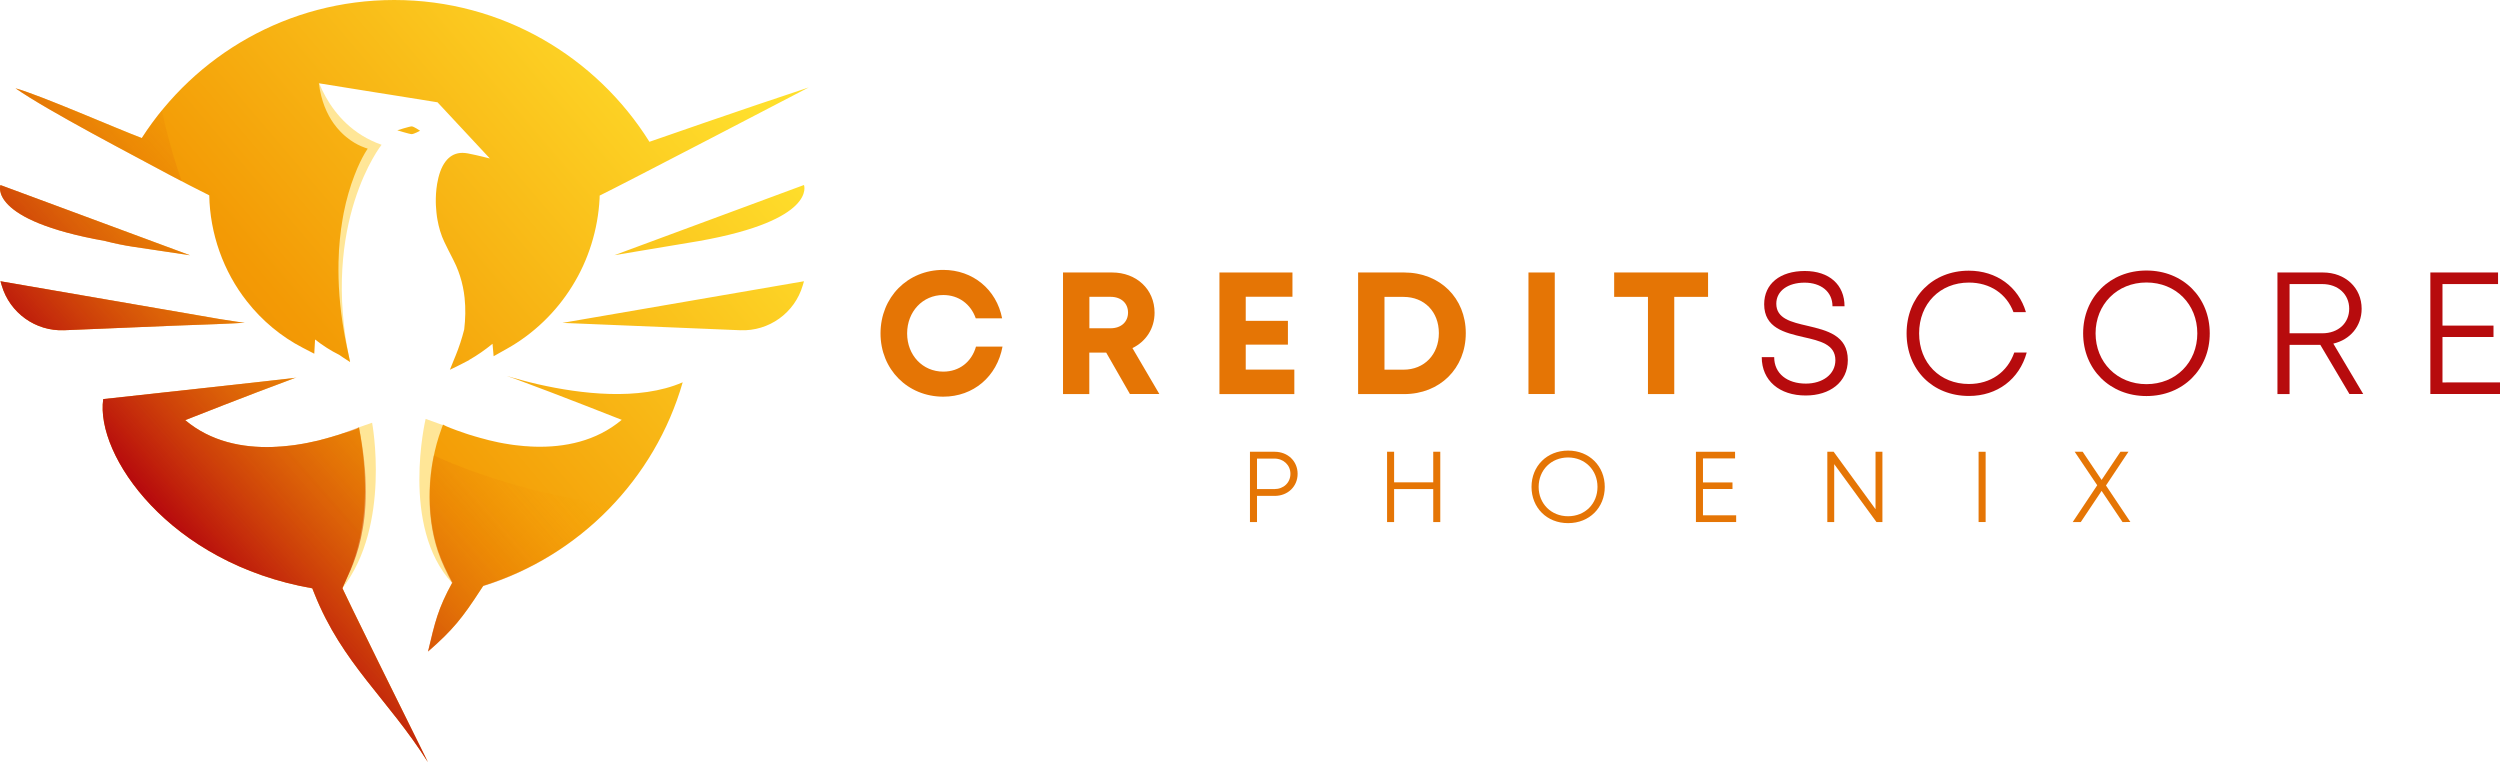 <svg xmlns="http://www.w3.org/2000/svg" xmlns:xlink="http://www.w3.org/1999/xlink" id="Layer_1" x="0px" y="0px" viewBox="0 0 319.47 97.39" style="enable-background:new 0 0 319.47 97.39;" xml:space="preserve"><style type="text/css">	.st0{fill:#E57505;}	.st1{fill:#B70B0D;}	.st2{fill:#FFE697;}	.st3{fill:url(#SVGID_1_);}	.st4{fill:url(#SVGID_2_);}	.st5{fill:#E27505;}	.st6{fill:#B40B0D;}	.st7{fill:#FFE394;}	.st8{fill:url(#SVGID_3_);}	.st9{fill:url(#SVGID_4_);}	.st10{fill:url(#SVGID_5_);}	.st11{fill:url(#SVGID_6_);}	.st12{fill:url(#SVGID_7_);}	.st13{fill:url(#SVGID_8_);}	.st14{fill:url(#SVGID_9_);}	.st15{fill:url(#SVGID_10_);}</style><g>	<g>		<g>			<g>				<path class="st0" d="M120.54,50.69c-4.56,0-8.02-3.5-8.02-8.08c0-4.62,3.46-8.12,8.02-8.12c3.78,0,6.8,2.5,7.52,6.19h-3.37     c-0.64-1.83-2.19-2.98-4.15-2.98c-2.63,0-4.62,2.12-4.62,4.91c0,2.79,1.99,4.88,4.62,4.88c2.04,0,3.62-1.23,4.18-3.2h3.39     C127.4,48.12,124.39,50.69,120.54,50.69L120.54,50.69z"></path>				<path class="st0" d="M141.36,45.06h-2.16v5.3h-3.36V34.82h6.27c3.11,0,5.43,2.14,5.43,5.14c0,2.03-1.11,3.69-2.83,4.52     l3.44,5.87h-3.76L141.36,45.06z M139.21,41.95h2.69c1.41,0,2.25-0.85,2.25-2.01c0-1.16-0.84-2.01-2.25-2.01h-2.69V41.95z"></path>				<path class="st0" d="M165.4,47.23v3.13h-9.57V34.82h9.33v3.1h-5.97V41h5.39v3.04h-5.39v3.19H165.4z"></path>				<path class="st0" d="M187.31,42.57c0,4.51-3.32,7.79-7.88,7.79h-5.88V34.82h5.88C184.01,34.82,187.31,38.09,187.31,42.57z      M183.87,42.57c0-2.73-1.85-4.63-4.52-4.63h-2.43v9.3h2.43C182.02,47.24,183.87,45.29,183.87,42.57z"></path>				<path class="st0" d="M195.32,34.82h3.36v15.53h-3.36V34.82z"></path>				<path class="st0" d="M218.27,37.94h-4.32v12.42h-3.36V37.94h-4.32v-3.12h12V37.94z"></path>				<g>					<g>						<path class="st1" d="M225.13,45.64h1.59c0,2.1,1.67,3.38,4.04,3.38c2.15,0,3.78-1.18,3.78-2.99c0-2.02-1.95-2.47-4.07-2.95       c-2.4-0.56-5.03-1.17-5.03-4.2c0-2.62,2.04-4.25,5.19-4.25c3.13,0,5.08,1.76,5.08,4.51h-1.54c0-1.88-1.49-3.02-3.57-3.02       c-2.1,0-3.61,1.04-3.61,2.69c0,1.91,1.92,2.35,4,2.83c2.45,0.58,5.14,1.21,5.14,4.37c0,2.84-2.31,4.53-5.37,4.53       C227.4,50.55,225.13,48.64,225.13,45.64z"></path>					</g>				</g>				<g>					<g>						<path class="st1" d="M243.64,42.6c0-4.65,3.33-8.01,7.95-8.01c3.54,0,6.35,2.06,7.3,5.3h-1.59c-0.89-2.36-3-3.78-5.7-3.78       c-3.69,0-6.36,2.7-6.36,6.49c0,3.79,2.66,6.47,6.36,6.47c2.77,0,4.92-1.5,5.8-4.02h1.59c-0.94,3.42-3.77,5.55-7.38,5.55       C246.96,50.6,243.64,47.25,243.64,42.6z"></path>					</g>				</g>				<g>					<g>						<path class="st1" d="M266.2,42.6c0-4.58,3.4-8.03,8.09-8.03c4.69,0,8.09,3.44,8.09,8.03c0,4.58-3.4,8.01-8.09,8.01       C269.6,50.61,266.2,47.17,266.2,42.6z M280.79,42.6c0-3.72-2.74-6.5-6.5-6.5c-3.76,0-6.5,2.81-6.5,6.5       c0,3.69,2.75,6.49,6.5,6.49C278.05,49.09,280.79,46.31,280.79,42.6z"></path>					</g>				</g>				<g>					<g>						<path class="st1" d="M296.51,44.07h-3.93v6.29h-1.55V34.82h5.81c2.85,0,4.95,1.94,4.95,4.64c0,2.23-1.47,3.95-3.62,4.45       l3.82,6.44h-1.76L296.51,44.07z M292.58,42.59h4.18c2.05,0,3.44-1.31,3.44-3.14c0-1.82-1.4-3.15-3.44-3.15h-4.18V42.59z"></path>					</g>				</g>				<g>					<g>						<path class="st1" d="M319.47,48.86v1.49h-8.9V34.82h8.65v1.48h-7.1v5.31h6.52v1.45h-6.52v5.81H319.47z"></path>					</g>				</g>			</g>		</g>		<g>			<g>				<path class="st0" d="M165.82,60.55c0,1.61-1.25,2.82-2.93,2.82h-2.26v3.34h-0.9v-8.98h3.16     C164.56,57.73,165.82,58.93,165.82,60.55z M164.9,60.55c0-1.11-0.87-1.95-2.06-1.95h-2.21v3.9h2.21     C164.04,62.5,164.9,61.67,164.9,60.55z"></path>				<path class="st0" d="M184.05,57.73v8.98h-0.9V62.5h-5v4.21h-0.9v-8.98h0.9v3.91h5v-3.91H184.05z"></path>				<path class="st0" d="M195.71,62.22c0-2.65,1.96-4.64,4.68-4.64c2.71,0,4.68,1.99,4.68,4.64c0,2.65-1.96,4.63-4.68,4.63     C197.67,66.86,195.71,64.87,195.71,62.22z M204.14,62.22c0-2.15-1.59-3.76-3.76-3.76c-2.17,0-3.76,1.62-3.76,3.76     c0,2.13,1.59,3.75,3.76,3.75C202.56,65.97,204.14,64.37,204.14,62.22z"></path>				<path class="st0" d="M221.86,65.85v0.86h-5.14v-8.98h5v0.85h-4.1v3.07h3.77v0.84h-3.77v3.36H221.86z"></path>				<path class="st0" d="M240.55,57.73v8.98h-0.76l-5.4-7.4v7.4h-0.88v-8.98h0.81l5.35,7.34v-7.34H240.55z"></path>				<path class="st0" d="M252.84,57.73h0.9v8.98h-0.9V57.73z"></path>				<path class="st0" d="M271.23,66.71l-2.67-3.98l-2.66,3.98h-1.03l3.13-4.7l-2.88-4.28h1.02l2.42,3.6l2.41-3.6h1.02l-2.87,4.31     l3.12,4.67H271.23z"></path>			</g>		</g>	</g>	<g>		<path class="st2" d="M56.56,54.31l-2.17-0.78c0,0-3.26,13.79,3.38,20.96L56.56,54.31z"></path>		<path class="st2" d="M45.87,54.6l1.68-0.58c0,0,2.46,13.1-3.79,21.14l-6.44-13.53L45.87,54.6z"></path>		<path class="st2" d="M37.62,39.07l7.11,7.18c-3.83-17.84,4.03-27.75,4.03-27.75c-7.37-2.59-8.72-10.26-8.72-10.26l-5.31,2.1   l3.78,23.09L37.62,39.07z"></path>		<linearGradient id="SVGID_1_" gradientUnits="userSpaceOnUse" x1="90.082" y1="1.68" x2="6.432" y2="73.014">			<stop offset="0.031" style="stop-color:#FFDF2C"></stop>			<stop offset="0.592" style="stop-color:#F39A05"></stop>			<stop offset="0.803" style="stop-color:#ED8905"></stop>			<stop offset="1" style="stop-color:#E57505"></stop>		</linearGradient>		<path class="st3" d="M71.77,41.23C71.77,41.23,71.77,41.23,71.77,41.23C71.77,41.23,71.77,41.23,71.77,41.23L71.77,41.23z    M31.31,41.23C31.31,41.23,31.31,41.23,31.31,41.23L31.31,41.23C31.31,41.23,31.31,41.23,31.31,41.23z M26.74,24.96   c0.09,4.88,1.79,9.73,4.83,13.57c1.91,2.44,4.38,4.5,7.12,5.91l1.47,0.76c0,0,0.08-1.46,0.08-1.46c0.01-0.12,0.01-0.24,0.02-0.36   c0.97,0.76,2,1.43,3.1,1.97c0.17,0.12,0.34,0.24,0.52,0.36v0c0.24,0.16,0.49,0.32,0.73,0.47c0.04,0.03,0.08,0.05,0.13,0.08   c-0.07-0.34-0.14-0.69-0.22-1.04c-0.1-0.45-0.2-0.89-0.28-1.33c-0.71-3.5-0.99-6.64-0.99-9.41c0-0.35,0-0.69,0.01-1.02   c0.02-1,0.08-1.96,0.17-2.86c0.09-0.9,0.2-1.75,0.34-2.55c0.05-0.29,0.1-0.57,0.15-0.84c0.18-0.9,0.38-1.73,0.6-2.48   c0.24-0.85,0.5-1.61,0.76-2.28c0.49-1.3,0.98-2.24,1.3-2.8c0.07-0.11,0.12-0.21,0.18-0.3c0.1-0.17,0.18-0.28,0.21-0.33   c0.01-0.02,0.02-0.02,0.02-0.03c0,0,0,0,0,0s-0.01,0-0.03-0.01c-0.1-0.03-0.41-0.12-0.84-0.31c-0.5-0.22-1.16-0.58-1.85-1.15   c-0.17-0.14-0.35-0.29-0.52-0.46c-0.09-0.08-0.17-0.17-0.26-0.26c-0.29-0.3-0.57-0.63-0.84-1.01c-0.87-1.22-1.62-2.89-1.9-5.14   c0,0,0,0,0,0c0,0,0,0,0-0.01v0h0h0l7.53,1.21l1.65,0.26l5.98,0.96l6.69,7.18c0,0-0.27-0.07-0.69-0.17   c-0.06-0.01-0.12-0.03-0.19-0.05c-0.53-0.13-1.23-0.29-1.94-0.43c-0.13-0.02-0.25-0.04-0.36-0.05c-0.89-0.09-1.58,0.18-2.11,0.67   c-0.13,0.12-0.26,0.26-0.37,0.41c-0.28,0.37-0.51,0.81-0.68,1.29c-0.18,0.5-0.31,1.04-0.4,1.57c-0.14,0.84-0.18,1.67-0.17,2.36   c0,0.26,0.02,0.51,0.04,0.76c0.02,0.37,0.06,0.73,0.11,1.1c0.02,0.12,0.04,0.24,0.06,0.36c0.08,0.48,0.2,0.96,0.34,1.44   c0.07,0.24,0.16,0.49,0.25,0.73c0.09,0.22,0.19,0.45,0.29,0.67c0.17,0.37,0.35,0.72,0.53,1.08c0.15,0.29,0.3,0.57,0.44,0.86v0   c0.07,0.15,0.15,0.3,0.22,0.44c0.11,0.22,0.22,0.45,0.32,0.67c0.19,0.43,0.36,0.88,0.5,1.33c0.29,0.9,0.48,1.83,0.58,2.77   c0.14,1.34,0.11,2.7-0.05,4.04c-0.29,1.15-0.66,2.28-1.11,3.38l-0.01,0.02c0,0,0,0,0,0c-0.07,0.16-0.13,0.32-0.2,0.49   c0,0-0.51,1.26-0.51,1.26c0.63-0.31,1.59-0.76,2.22-1.11l0.25-0.13c0,0,0-0.01,0-0.02c1.05-0.6,2.04-1.29,2.98-2.06   c0.05,0.61,0.1,1.19,0.14,1.59l1.69-0.95c3.39-1.89,6.31-4.7,8.35-8.01c2.09-3.34,3.29-7.24,3.5-11.17c0-0.1,0.01-0.24,0.01-0.4   c2.37-1.13,26.72-13.82,26.72-13.82c-8.3,2.74-20.36,6.95-20.36,6.95C76.2,7.26,64.14,0,50.38,0C36.83,0,24.93,7.03,18.12,17.64   c-3.15-1.18-12.9-5.45-16.14-6.36c4.18,2.92,15.17,8.62,19.64,11.04C23.31,23.22,25.03,24.11,26.74,24.96z M68.92,49.14   c-0.09-0.02-0.18-0.04-0.27-0.06c-0.35-0.08-0.7-0.16-1.02-0.25c-0.23-0.06-0.45-0.11-0.66-0.17c-0.55-0.14-1.06-0.28-1.5-0.41   l-0.06-0.02l-0.2-0.06c-0.17-0.05-0.33-0.1-0.47-0.14c0.46,0.16,0.98,0.35,1.56,0.56c4.71,1.73,12.85,4.94,13.15,5.06c0,0,0,0,0,0   c0,0,0,0,0,0c0,0,0,0,0,0c-3.28,2.75-7.32,3.54-11.14,3.43c-0.13,0-0.26-0.01-0.39-0.02c-0.04,0-0.07,0-0.11,0   c-0.03,0-0.06,0-0.08-0.01c-0.15,0-0.29-0.01-0.44-0.03c-0.01,0-0.01,0-0.02,0c-0.01,0-0.03,0-0.04,0   c-0.09-0.01-0.18-0.02-0.27-0.02c-0.07,0-0.13-0.01-0.2-0.02c-0.26-0.03-0.51-0.05-0.76-0.08c-0.03,0-0.06-0.01-0.09-0.01   c-0.11-0.01-0.22-0.03-0.33-0.04c-0.12-0.01-0.23-0.03-0.34-0.05c-0.29-0.04-0.58-0.09-0.86-0.14c-0.14-0.02-0.28-0.05-0.42-0.08   c-0.12-0.02-0.24-0.04-0.36-0.07c-0.01,0-0.02,0-0.03-0.01c-0.12-0.02-0.24-0.05-0.36-0.08c-0.27-0.06-0.53-0.11-0.79-0.18   c-0.03-0.01-0.07-0.02-0.1-0.03c-0.05-0.01-0.11-0.03-0.16-0.04c-0.03-0.01-0.07-0.02-0.1-0.03c-0.24-0.06-0.48-0.12-0.72-0.19   c-0.05-0.01-0.09-0.02-0.13-0.04c-0.18-0.05-0.36-0.1-0.53-0.15c-0.06-0.02-0.13-0.04-0.19-0.06c-0.06-0.02-0.11-0.03-0.16-0.05   c-0.04-0.02-0.09-0.03-0.13-0.04c0,0,0,0,0,0c0,0-0.01,0-0.01,0c-0.06-0.02-0.12-0.04-0.17-0.05c-0.06-0.02-0.12-0.04-0.19-0.06   c-0.13-0.04-0.27-0.08-0.39-0.13c-0.04-0.01-0.07-0.02-0.11-0.04h0c0,0,0,0,0,0c-0.67-0.22-1.26-0.44-1.77-0.64   c-0.02-0.01-0.04-0.02-0.06-0.03c-0.14-0.06-0.28-0.11-0.4-0.16c-0.24-0.1-0.32-0.17-0.5-0.25l-0.22,0.64   c-1.74,4.75-2.01,10.7-0.39,15.51c0.48,1.42,1.14,2.74,1.82,4.03c-1.84,3.36-2.2,5.04-3.09,8.79c3.18-2.76,4.41-4.33,6.69-7.84   l0.35-0.53c12.28-3.8,21.92-13.61,25.48-26C81.64,51.29,74.05,50.29,68.92,49.14z M24.28,32.61L24.28,32.61   C24.28,32.61,24.28,32.61,24.28,32.61C24.28,32.61,24.28,32.61,24.28,32.61z M31.29,41.24c-0.21,0-1.41-0.18-3.23-0.47l-28-4.83   l0.16,0.54c1.03,3.51,4.33,5.87,7.98,5.72l14-0.58C26.14,41.49,29.84,41.34,31.29,41.24z M45.87,54.6   c-0.03,0.22-2.08,0.78-2.08,0.78h0c-0.04,0.01-0.07,0.02-0.11,0.04c-0.13,0.04-0.26,0.09-0.39,0.13   c-0.06,0.02-0.12,0.04-0.19,0.06c-0.05,0.02-0.11,0.04-0.17,0.05c0,0-0.01,0-0.01,0c0,0,0,0,0,0c-0.04,0.01-0.09,0.02-0.13,0.04   c-0.06,0.02-0.11,0.03-0.16,0.05c-0.06,0.02-0.12,0.04-0.19,0.06c-0.17,0.05-0.35,0.1-0.53,0.15c-0.05,0.01-0.09,0.03-0.13,0.04   c-0.23,0.06-0.47,0.13-0.72,0.19c-0.03,0.01-0.07,0.02-0.1,0.03c-0.05,0.01-0.11,0.03-0.16,0.04c-0.03,0.01-0.07,0.02-0.1,0.03   c-0.26,0.06-0.52,0.12-0.78,0.17c-0.12,0.03-0.24,0.05-0.37,0.08c-0.01,0-0.02,0-0.03,0.01c-0.12,0.03-0.24,0.05-0.36,0.07   c-0.14,0.03-0.28,0.05-0.42,0.08c-0.29,0.05-0.57,0.1-0.86,0.14c-0.12,0.02-0.23,0.03-0.34,0.05c-0.11,0.01-0.22,0.03-0.33,0.04   c-0.03,0-0.06,0.01-0.09,0.01c-0.25,0.03-0.5,0.05-0.76,0.08c-0.07,0.01-0.13,0.01-0.2,0.02c-0.09,0-0.18,0.01-0.27,0.02   c-0.01,0-0.03,0-0.04,0c-0.01,0-0.01,0-0.02,0c-0.14,0.01-0.29,0.02-0.44,0.03c-0.03,0-0.06,0-0.08,0.01c-0.04,0-0.07,0-0.11,0   c-0.13,0.01-0.26,0.01-0.39,0.02c-3.82,0.12-7.86-0.67-11.14-3.43c0,0,0,0,0,0c0,0,0,0,0,0c0,0,0,0,0,0   c0.3-0.12,8.44-3.33,13.15-5.06l1.09-0.42l-0.2,0.06l-0.06,0.02C37.18,48.38,13.19,51,13.19,51c-1.02,7.15,8.39,20.97,26.72,24.18   c0.07,0.17,0.27,0.68,0.27,0.68c3.56,8.94,9.34,13.38,14.5,21.53C43.71,75.26,43.76,75.16,43.76,75.16   C44.66,72.88,48.18,66.97,45.87,54.6z M13.46,30.8l0.03,0.01c1.16,0.3,2.33,0.54,3.51,0.72c3.7,0.55,7.27,1.09,7.28,1.09   c0,0,0,0,0,0l0,0l0,0c0,0,0,0,0,0l-24.03-8.9c-0.13-0.05-0.2-0.07-0.2-0.07C0.06,23.64-1.66,28.11,13.46,30.8z M78.51,32.61   l10.83-1.81c15.12-2.69,13.4-7.16,13.4-7.16L78.51,32.61z M94.6,42.2c3.66,0.15,6.95-2.21,7.98-5.72l0.16-0.54l-30.87,5.32   L94.6,42.2z M52.61,17.14c0.28,0,1.07-0.43,1.07-0.43s-0.8-0.56-1.07-0.56s-1.84,0.5-1.84,0.5S52.33,17.14,52.61,17.14z"></path>		<linearGradient id="SVGID_2_" gradientUnits="userSpaceOnUse" x1="72.856" y1="15.115" x2="14.656" y2="66.386">			<stop offset="0.048" style="stop-color:#FFDA01;stop-opacity:0"></stop>			<stop offset="0.338" style="stop-color:#FFB401;stop-opacity:0"></stop>			<stop offset="0.934" style="stop-color:#B70B0D"></stop>		</linearGradient>		<path class="st4" d="M24.28,32.61L24.28,32.61C24.28,32.61,24.28,32.61,24.28,32.61C24.28,32.61,24.28,32.61,24.28,32.61   L24.28,32.61z M71.77,41.23C71.77,41.23,71.77,41.23,71.77,41.23C71.77,41.23,71.77,41.23,71.77,41.23L71.77,41.23z M31.31,41.23   C31.31,41.23,31.31,41.23,31.31,41.23C31.31,41.23,31.31,41.23,31.31,41.23L31.31,41.23z M18.12,17.64   c-3.15-1.18-12.9-5.45-16.14-6.36c4.18,2.92,15.17,8.62,19.64,11.04c0.53,0.28,1.07,0.57,1.61,0.85c-1.1-3.11-1.93-6.17-2.55-9.07   C19.77,15.23,18.91,16.41,18.12,17.64z M55.95,70.46c0.48,1.42,1.14,2.74,1.82,4.03c-1.84,3.36-2.2,5.04-3.09,8.79   c3.18-2.76,4.41-4.33,6.69-7.84l0.35-0.53c6.39-1.98,12.06-5.59,16.54-10.34c-8.86-1.26-16.41-3.48-22.84-6.37   C54.58,62.24,54.69,66.7,55.95,70.46z M24.28,32.61L24.28,32.61C24.28,32.61,24.28,32.61,24.28,32.61   C24.28,32.61,24.28,32.61,24.28,32.61z M31.29,41.24c-0.21,0-1.41-0.18-3.23-0.47l-28-4.83l0.16,0.54   c1.03,3.51,4.33,5.87,7.98,5.72l14-0.58C26.14,41.49,29.84,41.34,31.29,41.24z M45.87,54.6c0,0-2.08,0.78-2.08,0.78h0   c-0.04,0.01-0.07,0.02-0.11,0.04c-0.13,0.04-0.26,0.09-0.39,0.13c-0.06,0.02-0.12,0.04-0.19,0.06c-0.05,0.02-0.11,0.04-0.17,0.05   c0,0-0.01,0-0.01,0c0,0,0,0,0,0c-0.04,0.01-0.09,0.02-0.13,0.04c-0.06,0.02-0.11,0.03-0.16,0.05c-0.06,0.02-0.12,0.04-0.19,0.06   c-0.17,0.05-0.35,0.1-0.53,0.15c-0.05,0.01-0.09,0.03-0.13,0.04c-0.23,0.06-0.47,0.13-0.72,0.19c-0.03,0.01-0.07,0.02-0.1,0.03   c-0.05,0.01-0.11,0.03-0.16,0.04c-0.03,0.01-0.07,0.02-0.1,0.03c-0.26,0.06-0.52,0.12-0.78,0.17c-0.12,0.03-0.24,0.05-0.37,0.08   c-0.01,0-0.02,0-0.03,0.01c-0.12,0.03-0.24,0.05-0.36,0.07c-0.12,0.02-0.24,0.05-0.37,0.07c-0.28,0.05-0.56,0.1-0.84,0.14   c-0.15,0.02-0.28,0.04-0.42,0.06c-0.11,0.01-0.22,0.03-0.33,0.04c-0.03,0-0.06,0.01-0.09,0.01c-0.25,0.03-0.5,0.05-0.76,0.08   c-0.07,0.01-0.13,0.01-0.2,0.02c-0.09,0-0.18,0.01-0.27,0.02c-0.01,0-0.03,0-0.04,0c-0.01,0-0.01,0-0.02,0   c-0.14,0.01-0.29,0.02-0.44,0.03c-0.03,0-0.06,0-0.08,0.01c-0.04,0-0.07,0-0.11,0c-0.13,0.01-0.26,0.01-0.39,0.02   c-3.82,0.12-7.86-0.67-11.14-3.43c0,0,0,0,0,0c0,0,0,0,0,0c0,0,0,0,0,0c0.3-0.12,8.44-3.33,13.15-5.06l1.09-0.42l-0.2,0.06   l-0.06,0.02C37.18,48.38,13.19,51,13.19,51c-1.02,7.15,8.39,20.97,26.72,24.18c0.07,0.17,0.27,0.68,0.27,0.68   c3.56,8.94,9.34,13.38,14.5,21.53C43.71,75.26,43.76,75.16,43.76,75.16C44.66,72.88,48.44,67.34,45.87,54.6z M13.46,30.8   l0.03,0.01c1.16,0.3,2.33,0.54,3.51,0.72c3.7,0.55,7.27,1.09,7.28,1.09c0,0,0,0,0,0l0,0l0,0c0,0,0,0,0,0l-24.03-8.9   c-0.13-0.05-0.2-0.07-0.2-0.07C0.06,23.64-1.66,28.11,13.46,30.8z"></path>	</g></g></svg>